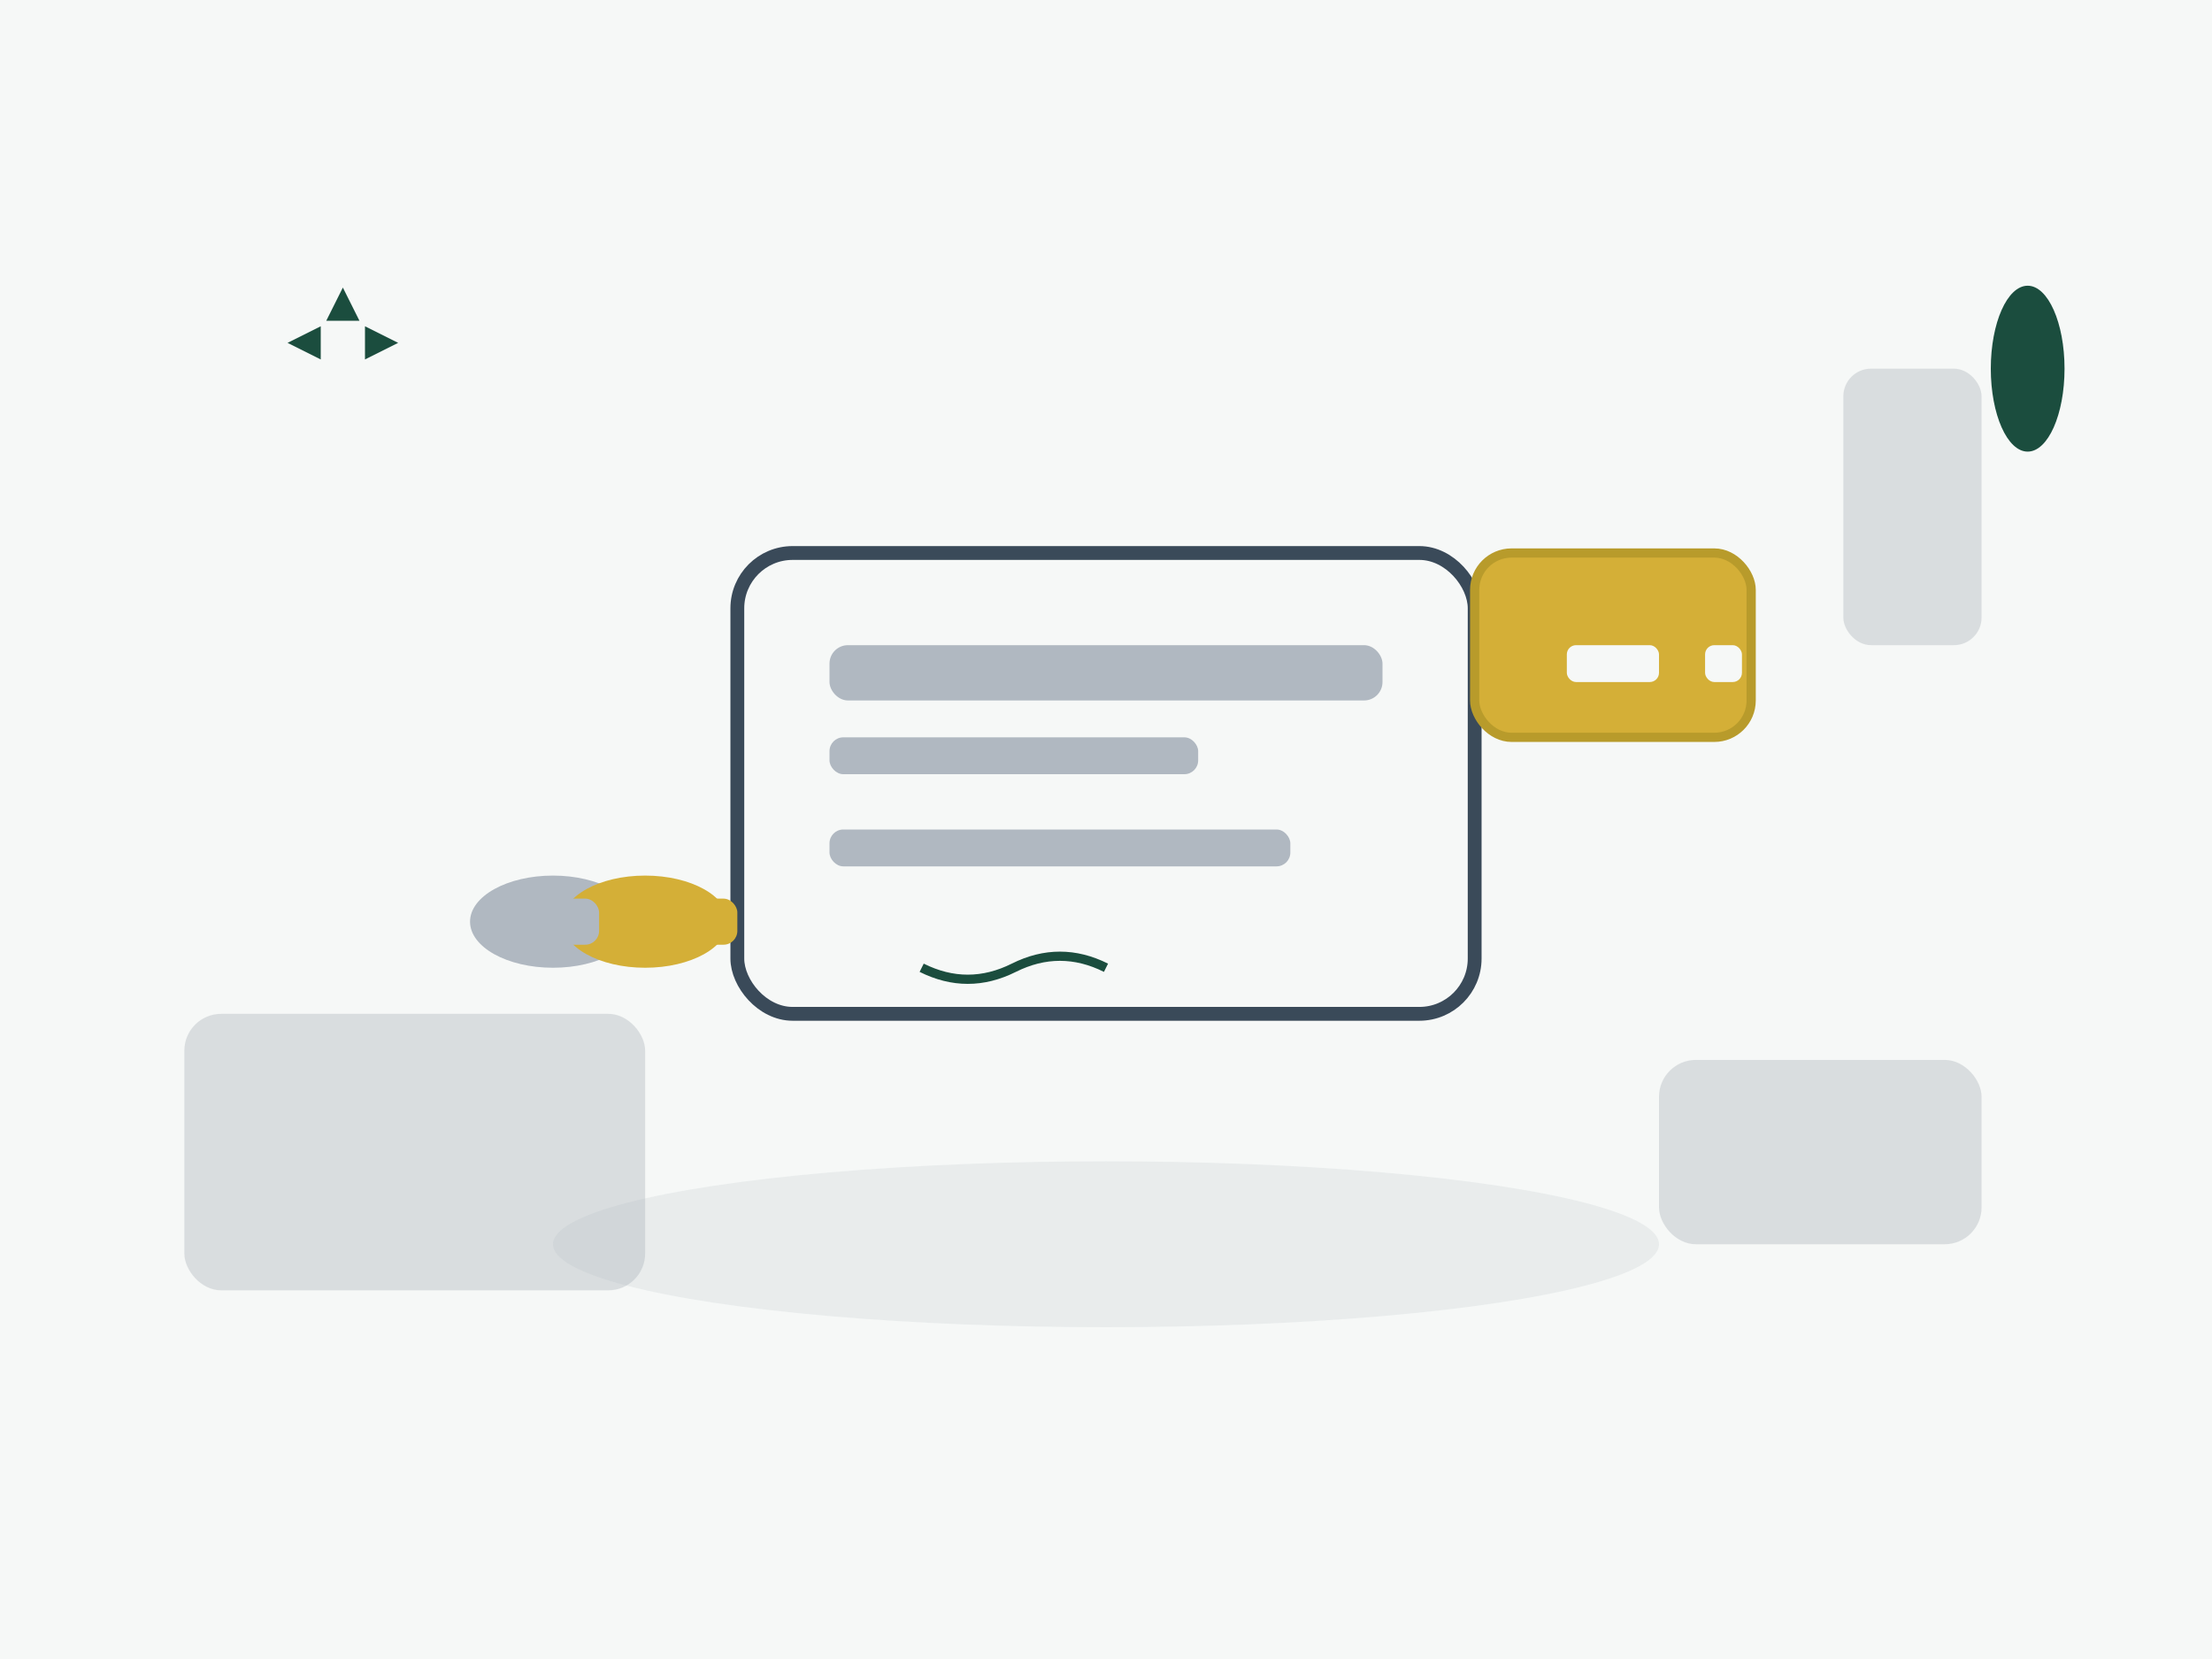 <?xml version="1.0" encoding="UTF-8"?>
<svg width="480" height="360" viewBox="0 0 480 360" fill="none" xmlns="http://www.w3.org/2000/svg">
  <rect width="480" height="360" fill="#F6F8F7"/>
  <!-- Background machinery and gears -->
  <g opacity="0.13">
    <rect x="40" y="220" width="100" height="60" rx="8" fill="#1A2A40"/>
    <circle cx="90" cy="250" r="16" fill="#1A2A40"/>
    <rect x="360" y="230" width="70" height="40" rx="8" fill="#1A2A40"/>
    <circle cx="400" cy="250" r="12" fill="#1A2A40"/>
    <rect x="400" y="80" width="30" height="60" rx="6" fill="#1A2A40"/>
  </g>
  <!-- Document -->
  <g>
    <rect x="160" y="120" width="160" height="100" rx="12" fill="#F6F8F7" stroke="#3A4A59" stroke-width="3"/>
    <rect x="180" y="140" width="120" height="12" rx="4" fill="#B0B8C1"/>
    <rect x="180" y="160" width="80" height="8" rx="3" fill="#B0B8C1"/>
    <rect x="180" y="180" width="100" height="8" rx="3" fill="#B0B8C1"/>
    <!-- Signature -->
    <path d="M200 210 Q210 215 220 210 Q230 205 240 210" stroke="#1B4D3E" stroke-width="2" fill="none"/>
  </g>
  <!-- Calendar -->
  <g>
    <rect x="320" y="120" width="60" height="40" rx="8" fill="#D4AF37" stroke="#B89B2B" stroke-width="2"/>
    <rect x="340" y="140" width="20" height="8" rx="2" fill="#F6F8F7"/>
    <rect x="370" y="140" width="8" height="8" rx="2" fill="#F6F8F7"/>
  </g>
  <!-- Handshake -->
  <g>
    <ellipse cx="120" cy="200" rx="18" ry="10" fill="#B0B8C1"/>
    <ellipse cx="140" cy="200" rx="18" ry="10" fill="#D4AF37"/>
    <rect x="110" y="195" width="20" height="10" rx="3" fill="#B0B8C1"/>
    <rect x="140" y="195" width="20" height="10" rx="3" fill="#D4AF37"/>
  </g>
  <!-- Eco-symbols -->
  <g>
    <!-- Recycling icon -->
    <g transform="translate(60,60) scale(1.2)">
      <path d="M12 2L15 8H9L12 2Z" fill="#1B4D3E"/>
      <path d="M2 12L8 15V9L2 12Z" fill="#1B4D3E"/>
      <path d="M22 12L16 15V9L22 12Z" fill="#1B4D3E"/>
    </g>
    <!-- Leaf -->
    <ellipse cx="440" cy="80" rx="8" ry="18" fill="#1B4D3E"/>
  </g>
  <!-- Soft shadow -->
  <ellipse cx="240" cy="270" rx="120" ry="18" fill="#B0B8C1" opacity="0.18"/>
</svg> 